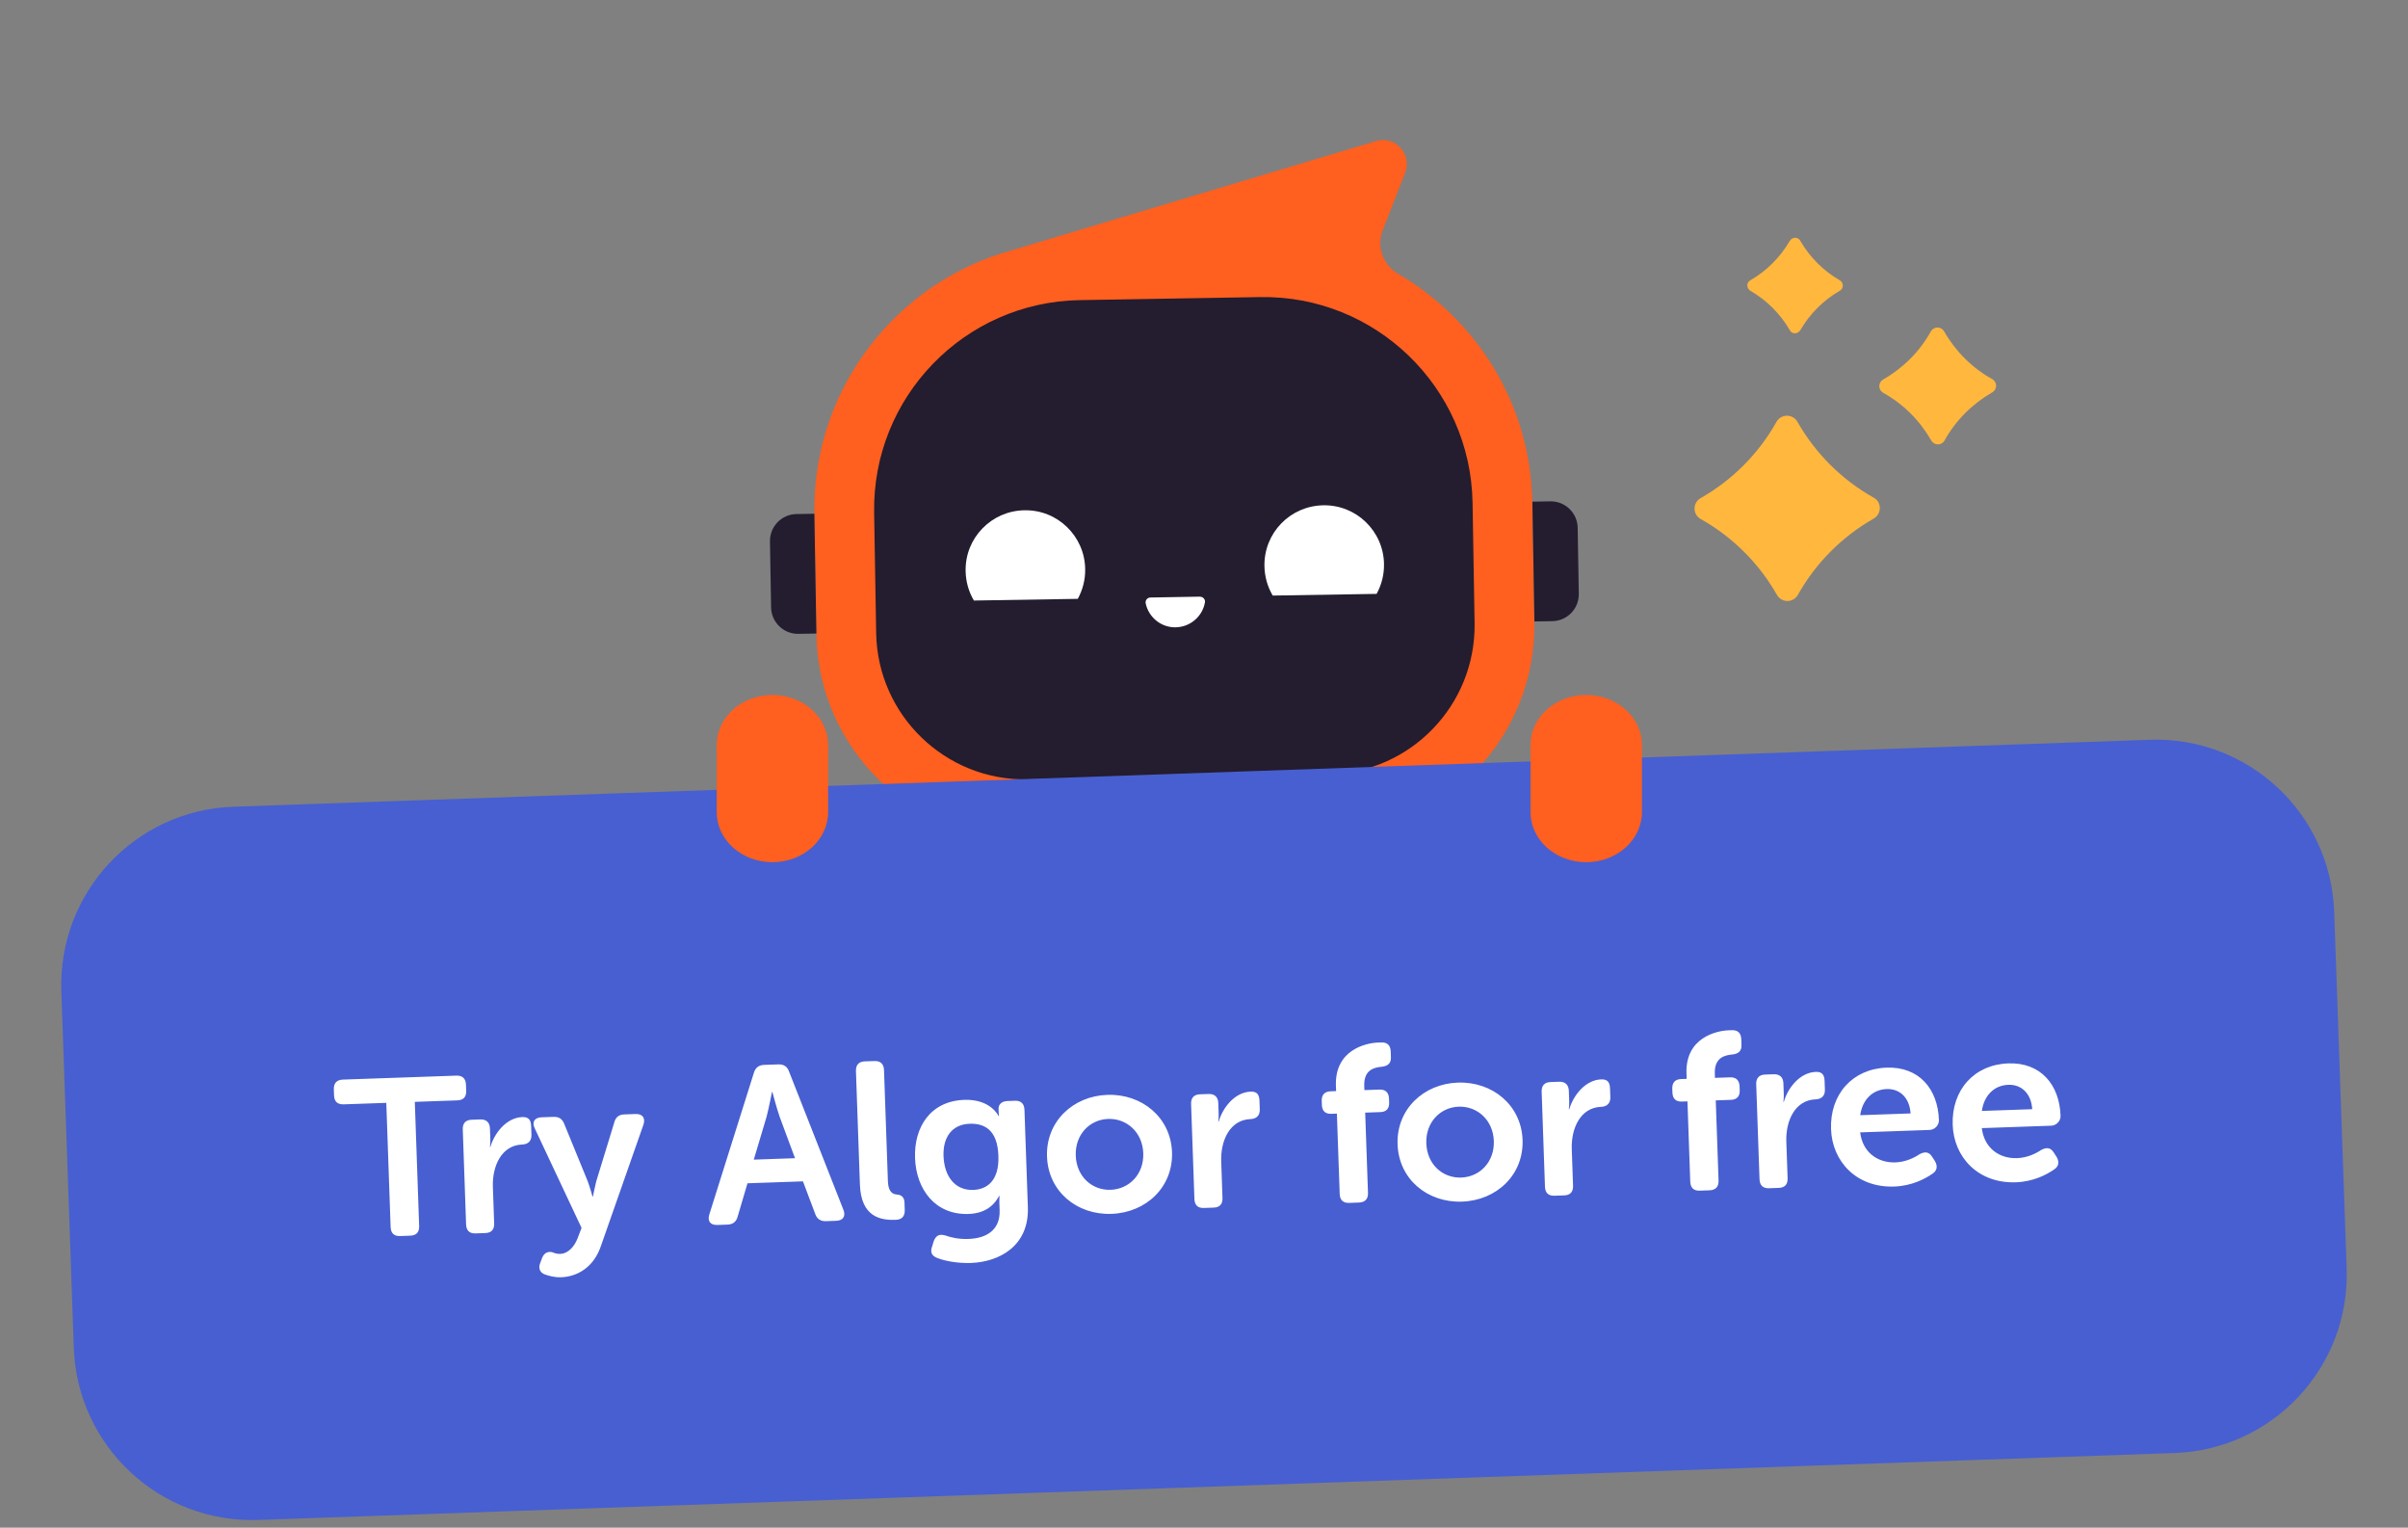 <svg width="216" height="137" viewBox="0 0 216 137" fill="none" xmlns="http://www.w3.org/2000/svg">
<rect x="0" y="0" width="216" height="137" fill="#808080" stroke="none"/>
<path d="M105.762 75.058C99.835 75.154 95.113 80.043 95.209 85.969L95.345 94.013C95.372 95.499 96.586 96.677 98.071 96.65L100.752 96.604C102.238 96.577 103.416 95.363 103.389 93.878C103.362 92.393 104.547 91.172 106.025 91.151C107.51 91.124 108.73 92.31 108.751 93.788C108.778 95.273 109.993 96.451 111.478 96.424L114.159 96.379C115.644 96.352 116.822 95.138 116.795 93.652L116.66 85.608C116.564 79.682 111.674 74.96 105.748 75.056L105.762 75.058Z" fill="#FF5F1F"/>
<path d="M124.036 20.637L126.043 15.487C126.695 13.817 125.139 12.134 123.428 12.651L90.78 22.438C80.418 25.281 72.86 34.872 73.047 46.099L73.227 56.886C73.403 67.219 81.917 75.453 92.251 75.277L119.236 74.824C129.57 74.648 137.804 66.134 137.628 55.801L137.447 45.014C137.295 36.254 132.478 28.657 125.399 24.549C124.039 23.76 123.462 22.097 124.036 20.637Z" fill="#FF5F1F"/>
<path d="M96.842 26.915L113.025 26.642C123.373 26.467 131.915 34.725 132.09 45.073L132.272 55.864C132.397 63.233 126.518 69.313 119.15 69.438L92.166 69.894C84.798 70.019 78.718 64.14 78.593 56.772L78.411 45.98C78.236 35.632 86.494 27.09 96.842 26.915Z" fill="#241C2F"/>
<path d="M96.683 53.698C97.113 52.908 97.359 51.996 97.342 51.033C97.321 49.555 96.701 48.224 95.71 47.263C94.718 46.302 93.375 45.734 91.889 45.761C90.404 45.788 89.08 46.402 88.119 47.394C87.158 48.385 86.59 49.728 86.617 51.214C86.633 52.176 86.903 53.085 87.36 53.856L96.675 53.704L96.683 53.698Z" fill="white"/>
<path d="M123.487 53.253C123.918 52.463 124.164 51.55 124.147 50.588C124.126 49.11 123.505 47.778 122.514 46.817C121.529 45.864 120.179 45.288 118.694 45.315C117.209 45.343 115.885 45.957 114.924 46.948C113.97 47.933 113.395 49.283 113.422 50.768C113.438 51.731 113.708 52.639 114.164 53.41L123.48 53.259L123.487 53.253Z" fill="white"/>
<path d="M107.639 53.515C107.915 53.504 108.134 53.762 108.084 54.024C107.862 55.276 106.782 56.226 105.461 56.258C104.148 56.283 103.036 55.357 102.769 54.113C102.711 53.839 102.917 53.587 103.199 53.584L107.633 53.507L107.639 53.515Z" fill="white"/>
<path d="M71.438 46.1L73.049 46.073L73.231 56.816L71.62 56.843C70.289 56.866 69.191 55.804 69.168 54.473L69.068 48.552C69.046 47.221 70.108 46.122 71.438 46.1Z" fill="#241C2F"/>
<path d="M137.457 44.988L139.068 44.961C140.398 44.938 141.497 46 141.519 47.331L141.619 53.253C141.642 54.584 140.58 55.682 139.249 55.705L137.639 55.732L137.457 44.988Z" fill="#241C2F"/>
<path d="M165.014 26.084C163.561 26.925 162.337 28.149 161.496 29.602C161.266 29.984 160.731 29.984 160.54 29.602C159.698 28.149 158.474 26.925 157.021 26.084C156.639 25.854 156.639 25.319 157.021 25.128C158.474 24.286 159.698 23.062 160.54 21.609C160.769 21.227 161.304 21.227 161.496 21.609C162.337 23.062 163.561 24.286 165.014 25.128C165.397 25.319 165.397 25.892 165.014 26.084Z" fill="#FFB73E"/>
<path d="M178.709 35.186C176.911 36.219 175.42 37.71 174.425 39.508C174.158 39.967 173.508 39.967 173.24 39.508C172.207 37.71 170.716 36.219 168.918 35.224C168.459 34.957 168.459 34.306 168.918 34.039C170.716 33.006 172.207 31.515 173.202 29.717C173.469 29.258 174.12 29.258 174.387 29.717C175.42 31.515 176.911 33.006 178.709 34.001C179.168 34.268 179.168 34.918 178.709 35.186Z" fill="#FFB73E"/>
<path d="M168.076 46.505C165.246 48.112 162.875 50.483 161.268 53.351C160.848 54.078 159.815 54.078 159.394 53.351C157.788 50.521 155.417 48.15 152.549 46.544C151.822 46.123 151.822 45.09 152.549 44.67C155.379 43.064 157.75 40.693 159.356 37.824C159.777 37.098 160.809 37.098 161.23 37.824C162.836 40.654 165.207 43.025 168.076 44.632C168.802 45.014 168.802 46.085 168.076 46.505Z" fill="#FFB73E"/>
<path d="M5.504 88.895C5.195 80.063 12.104 72.654 20.936 72.346L192.831 66.343C201.662 66.035 209.071 72.944 209.379 81.775L210.496 113.756C210.805 122.587 203.896 129.996 195.064 130.304L23.169 136.307C14.338 136.615 6.929 129.706 6.62 120.875L5.504 88.895Z" fill="#475FD1"/>
<path d="M35.039 110.037L34.651 98.904L30.833 99.037C30.273 99.056 29.984 98.786 29.965 98.247L29.945 97.687C29.927 97.147 30.196 96.838 30.756 96.818L40.949 96.462C41.489 96.443 41.779 96.734 41.798 97.273L41.818 97.833C41.837 98.373 41.566 98.662 41.027 98.681L37.209 98.814L37.598 109.947C37.617 110.507 37.347 110.797 36.788 110.816L35.888 110.848C35.349 110.867 35.059 110.596 35.039 110.037ZM41.808 109.8L41.511 101.286C41.492 100.746 41.761 100.436 42.301 100.418L43.081 100.39C43.62 100.371 43.931 100.661 43.95 101.2L43.983 102.16C43.996 102.54 43.947 102.862 43.947 102.862L43.987 102.86C44.345 101.627 45.416 100.229 46.856 100.178C47.415 100.159 47.625 100.432 47.645 100.991L47.672 101.771C47.691 102.311 47.381 102.622 46.842 102.64C44.983 102.705 44.147 104.576 44.212 106.434L44.327 109.712C44.346 110.272 44.076 110.562 43.537 110.581L42.657 110.611C42.117 110.63 41.828 110.36 41.808 109.8ZM48.637 112.784C48.84 112.317 49.178 112.225 49.52 112.293C49.703 112.366 49.946 112.458 50.246 112.448C50.985 112.422 51.543 111.762 51.817 111.032L52.166 110.119L47.972 101.2C47.692 100.63 47.938 100.221 48.577 100.198L49.657 100.161C50.156 100.143 50.444 100.353 50.62 100.807L52.72 105.937C52.919 106.471 53.148 107.303 53.148 107.303L53.188 107.302C53.188 107.302 53.34 106.496 53.481 105.951L55.098 100.671C55.221 100.186 55.513 99.956 56.013 99.939L57.012 99.904C57.632 99.882 57.905 100.253 57.725 100.839L53.903 111.74C53.269 113.623 51.818 114.494 50.319 114.546C49.76 114.566 49.254 114.423 48.89 114.296C48.404 114.133 48.268 113.697 48.472 113.23L48.637 112.784ZM63.624 108.919L67.623 96.211C67.767 95.746 68.059 95.516 68.539 95.499L69.818 95.454C70.298 95.437 70.625 95.646 70.781 96.101L75.657 108.498C75.877 109.071 75.63 109.46 75.011 109.481L74.091 109.514C73.612 109.53 73.284 109.322 73.128 108.867L72.026 105.944L67.049 106.117L66.172 109.09C66.049 109.574 65.737 109.805 65.257 109.822L64.337 109.854C63.718 109.876 63.445 109.505 63.624 108.919ZM67.615 103.996L71.313 103.867L69.921 100.113C69.653 99.322 69.284 97.934 69.284 97.934L69.244 97.936C69.244 97.936 68.974 99.346 68.762 100.154L67.615 103.996ZM77.134 106.225L76.779 96.052C76.76 95.512 77.03 95.202 77.569 95.183L78.449 95.153C78.988 95.134 79.279 95.424 79.297 95.964L79.646 105.938C79.681 106.937 80.107 107.102 80.488 107.129C80.849 107.156 81.117 107.367 81.133 107.827L81.156 108.506C81.174 109.026 80.947 109.374 80.347 109.395C78.988 109.443 77.236 109.144 77.134 106.225ZM83.761 111.297C83.964 110.79 84.259 110.639 84.805 110.8C85.291 110.964 85.937 111.141 86.877 111.108C88.436 111.054 89.732 110.348 89.668 108.529L89.642 107.77C89.633 107.53 89.664 107.249 89.664 107.249L89.624 107.25C89.097 108.229 88.238 108.819 86.878 108.867C83.9 108.971 82.179 106.67 82.08 103.851C81.983 101.073 83.463 98.74 86.501 98.634C88.88 98.551 89.574 100.088 89.574 100.088L89.614 100.086C89.614 100.086 89.59 99.987 89.585 99.827L89.571 99.447C89.558 99.067 89.827 98.758 90.367 98.739L91.047 98.715C91.586 98.696 91.877 98.987 91.895 99.526L92.201 108.261C92.323 111.759 89.61 113.174 87.092 113.262C85.953 113.302 84.805 113.102 84.095 112.826C83.567 112.625 83.416 112.29 83.618 111.763L83.761 111.297ZM87.303 106.711C88.503 106.669 89.638 105.929 89.558 103.65C89.476 101.312 88.295 100.733 86.976 100.779C85.397 100.834 84.577 101.983 84.635 103.662C84.7 105.501 85.664 106.768 87.303 106.711ZM93.918 103.718C93.809 100.6 96.23 98.294 99.328 98.186C102.426 98.078 105.022 100.208 105.131 103.327C105.24 106.465 102.799 108.751 99.701 108.859C96.602 108.968 94.027 106.856 93.918 103.718ZM96.496 103.628C96.562 105.527 97.966 106.759 99.625 106.701C101.284 106.643 102.619 105.315 102.552 103.417C102.487 101.538 101.062 100.287 99.403 100.345C97.744 100.403 96.43 101.749 96.496 103.628ZM107.14 107.519L106.842 99.004C106.823 98.465 107.093 98.155 107.632 98.136L108.412 98.109C108.952 98.09 109.262 98.379 109.281 98.919L109.314 99.879C109.328 100.258 109.279 100.58 109.279 100.58L109.319 100.579C109.676 99.346 110.748 97.947 112.187 97.897C112.747 97.877 112.956 98.15 112.976 98.71L113.003 99.49C113.022 100.029 112.712 100.34 112.173 100.359C110.314 100.424 109.479 102.294 109.544 104.153L109.658 107.431C109.678 107.991 109.408 108.28 108.868 108.299L107.988 108.33C107.449 108.349 107.159 108.079 107.14 107.519ZM120.172 107.064L119.92 99.868L119.421 99.886C118.881 99.905 118.591 99.635 118.572 99.075L118.56 98.735C118.541 98.195 118.811 97.886 119.35 97.867L119.85 97.85L119.833 97.37C119.72 94.132 122.561 93.532 123.6 93.496L123.9 93.486C124.44 93.467 124.729 93.737 124.749 94.296L124.767 94.816C124.786 95.356 124.494 95.606 123.936 95.666C123.318 95.727 122.323 95.902 122.375 97.381L122.388 97.761L123.748 97.713C124.287 97.695 124.578 97.985 124.596 98.524L124.608 98.864C124.628 99.424 124.358 99.713 123.818 99.732L122.459 99.78L122.71 106.975C122.73 107.535 122.44 107.825 121.9 107.844L121.021 107.875C120.481 107.894 120.191 107.624 120.172 107.064ZM125.363 102.62C125.254 99.502 127.675 97.196 130.773 97.088C133.872 96.98 136.467 99.11 136.576 102.228C136.686 105.367 134.244 107.653 131.146 107.761C128.048 107.87 125.473 105.758 125.363 102.62ZM127.942 102.53C128.008 104.429 129.412 105.661 131.071 105.603C132.73 105.545 134.064 104.217 133.998 102.319C133.932 100.44 132.508 99.189 130.849 99.246C129.19 99.305 127.876 100.651 127.942 102.53ZM138.585 106.421L138.288 97.906C138.269 97.366 138.538 97.057 139.078 97.038L139.858 97.011C140.397 96.992 140.708 97.281 140.726 97.821L140.76 98.78C140.773 99.16 140.724 99.482 140.724 99.482L140.764 99.481C141.122 98.247 142.193 96.849 143.633 96.799C144.192 96.779 144.402 97.052 144.421 97.612L144.449 98.391C144.468 98.931 144.158 99.242 143.619 99.261C141.76 99.326 140.924 101.196 140.989 103.055L141.104 106.333C141.123 106.893 140.853 107.182 140.314 107.201L139.434 107.232C138.894 107.251 138.605 106.981 138.585 106.421ZM151.617 105.966L151.366 98.77L150.866 98.788C150.327 98.806 150.037 98.536 150.018 97.977L150.006 97.637C149.987 97.097 150.256 96.788 150.796 96.769L151.296 96.751L151.279 96.272C151.166 93.034 154.007 92.434 155.046 92.398L155.346 92.387C155.885 92.369 156.175 92.639 156.195 93.198L156.213 93.718C156.232 94.258 155.94 94.508 155.382 94.567C154.764 94.629 153.769 94.804 153.821 96.283L153.834 96.663L155.193 96.615C155.733 96.597 156.023 96.886 156.042 97.426L156.054 97.766C156.073 98.326 155.803 98.615 155.264 98.634L153.905 98.682L154.156 105.877C154.175 106.437 153.885 106.727 153.346 106.746L152.466 106.777C151.927 106.796 151.637 106.525 151.617 105.966ZM157.831 105.749L157.534 97.234C157.515 96.694 157.785 96.385 158.324 96.366L159.104 96.339C159.643 96.32 159.954 96.609 159.973 97.149L160.006 98.108C160.019 98.488 159.971 98.81 159.971 98.81L160.011 98.808C160.368 97.575 161.44 96.177 162.879 96.127C163.438 96.107 163.648 96.38 163.668 96.94L163.695 97.719C163.714 98.259 163.404 98.57 162.865 98.589C161.006 98.654 160.17 100.524 160.235 102.383L160.35 105.661C160.369 106.221 160.099 106.51 159.56 106.529L158.68 106.56C158.141 106.579 157.851 106.308 157.831 105.749ZM164.246 101.262C164.137 98.124 166.179 95.852 169.237 95.745C172.135 95.644 173.826 97.646 173.924 100.444C173.939 100.884 173.574 101.317 173.074 101.334L166.858 101.551C167.082 103.385 168.475 104.296 170.014 104.243C170.953 104.21 171.72 103.823 172.189 103.506C172.681 103.249 173.043 103.296 173.318 103.747L173.572 104.138C173.828 104.59 173.762 104.992 173.332 105.268C172.687 105.71 171.508 106.352 169.909 106.408C166.531 106.526 164.347 104.16 164.246 101.262ZM166.864 100.01L171.381 99.852C171.292 98.435 170.403 97.625 169.244 97.666C167.945 97.711 167.057 98.642 166.864 100.01ZM175.158 100.881C175.048 97.743 177.09 95.47 180.148 95.364C183.046 95.262 184.737 97.265 184.835 100.063C184.85 100.503 184.485 100.936 183.985 100.953L177.769 101.17C177.993 103.004 179.386 103.915 180.925 103.862C181.865 103.829 182.631 103.442 183.101 103.125C183.592 102.868 183.954 102.915 184.23 103.366L184.484 103.757C184.74 104.209 184.674 104.611 184.243 104.887C183.598 105.329 182.42 105.971 180.821 106.027C177.443 106.145 175.259 103.779 175.158 100.881ZM177.775 99.629L182.293 99.471C182.203 98.054 181.314 97.244 180.155 97.285C178.856 97.33 177.968 98.261 177.775 99.629Z" fill="white"/>
<path d="M147.285 72.826V66.819C147.285 64.335 145.047 62.322 142.285 62.322C139.524 62.322 137.285 64.335 137.285 66.819V72.826C137.285 75.309 139.524 77.322 142.285 77.322C145.047 77.322 147.285 75.309 147.285 72.826Z" fill="#FF5F1F"/>
<path d="M64.285 66.819V72.826C64.285 75.309 66.524 77.322 69.285 77.322C72.047 77.322 74.285 75.309 74.285 72.826V66.819C74.285 64.335 72.047 62.322 69.285 62.322C66.524 62.322 64.285 64.335 64.285 66.819Z" fill="#FF5F1F"/>
</svg>
